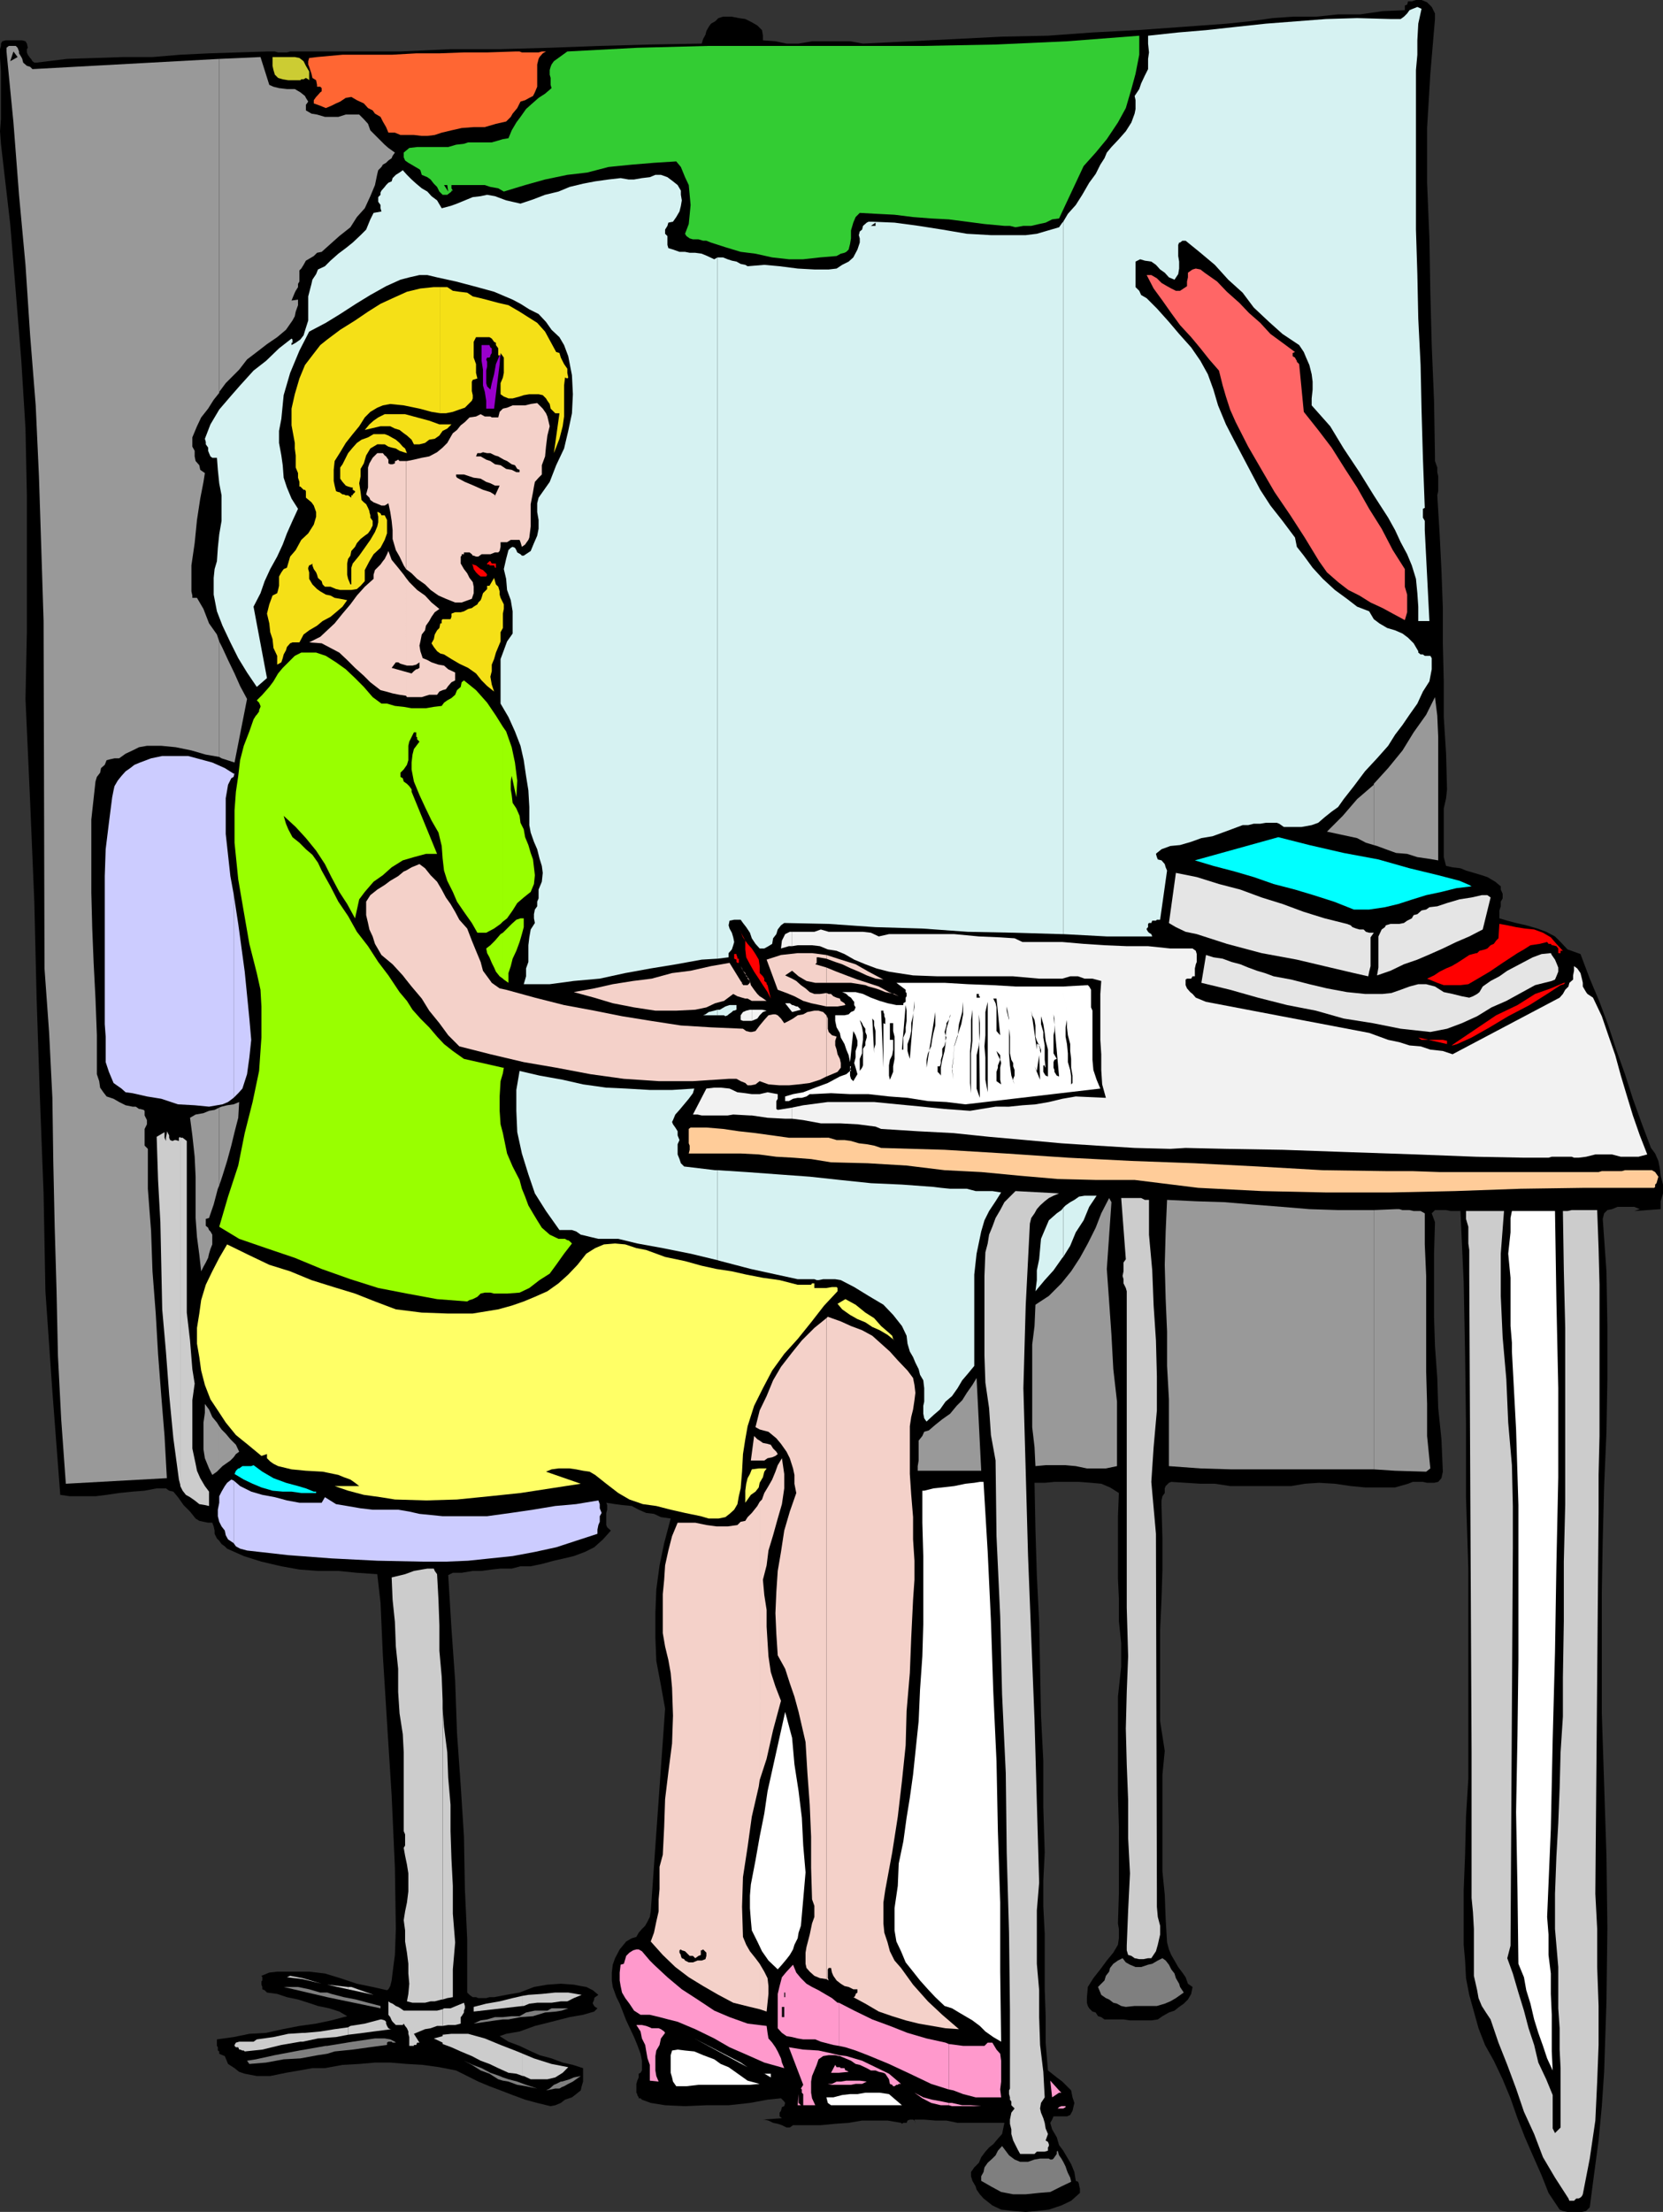 <svg xmlns="http://www.w3.org/2000/svg" width="358.801" height="476.902"><rect width="100%" height="100%" fill="#333333" stroke="none"/><path d="M309.602 98.402v1l.5 1.399v1l.199.898v3.203l-.2.899.5 8.199.399 7.902.3 8.2v7.597l.2 8.203v7.7l.5 7.898.203 7.7-.203 1.902-.5 2.199v10.5l.5 1.898 1.402.301 1.7.2 1.199.5 1.699.5 1.703.5 1.2.402 1.699 1 1.199 1v.699l.402.898v1l-.402.703v1l-.301.899V198l1.703.5 1.899.5 2.199.5 2.402.7 1.899.702 1.898 1 1.203 1.2 1.5 1.597 2.797 1 2 5.301 2.102 5 1.898 5.102 1.703 5.199 1.899 5.3 1.699 5.301 1.902 5.297 2 5.301.899 1.2.699 1.6.3 1.5.2 1.7.5 1.902v1.899l-.5 1.699v1.7l-5.7.402 1.2-.403-1.2-.5H349l-1.2.5-1 .203-.698.7-.301 1.199.8 11.3.2 11.801v11.5l-.2 11.297-.5 11.703-.3 11.5-.2 11.297v26.203l.5 15.297.5 15.403.2 15.597-.2 15.801-.5 15.2-.5 7.402-.699 7.398-1 7.5-.902 6.902-.797.797-.902.203h-3.098l-1-.203-.703-.297-2.398-3.601-1.5-3.801-1.899-4.3-1.703-3.9-1.598-4.1-1.5-4.298-1.699-4.101-1.902-4-1.899-3.399-1.402-3.601-1-3.602-1-3.597-.7-3.602-.198-3.8-.301-3.4v-11.8l.3-7.598.2-8.203.5-8.199v-45.3l-.5-15.4v-15.6l-.2-15.298-.3-15.402-.7-15.398H313l-1-.2h-2.398l-.7.7.7 1.898-.2 6.8v13.602l.2 6.297.5 6.903.199 6.5.699 6.699.3 7-.3 1.398-.7.801-.898.2h-1.5l-.902-.2h-2.2l-1 .402-2.8.797h-6.5l-3.098-.297-3.402-.5-3.398-.203-3.102.203-2.898.5h-13.2l-3.3-.5H259l-3.2-.203-3.097-.199-.5.2-.703.702-.2.5v1l-.5.7-.198.898v1.2l.199 7v6.702l-.2 6.5-.3 6.5v19.7l1 6.398-.5 5.102V403.5l.5 5 .199 5.3.3 5 .403 1.5.5 1.2.7 1.2.8 1.402.899 1.199.699 1 .5 1.398 1 .703-.301 1.5-.7 1.2-.898.898-1 .7-1 .8-1.199.402-1.402.797-1 .703-1.399.2h-4.601l-1.399-.2h-4.101l-.7-.5-.699-.203-.5-.797-.699-.203L235 433l-.297-.5-.203-.7v-1l.203-2.398 1.2-1.902 1.5-1.898 1.398-1.903 1.402-1.699 1-1.7.2-1.398v-2l-.2-1.203.2-6.398v-14.399l-.2-7v-21.101l.7-6.5v-5l-.5-4.801v-4.8l-.2-4.4v-13.398l.2-5-1.903-1.203-1.898-.797-2.2-.203-2.601-.199H227.5l-2.098.2h-2.199l.2 10.1.3 9.802.5 10.097.399 20.203.5 9.797v10.102l.3 9.601-.3 6v5.7l.3 5.8v12l.2 5.797v5.703l.5 6 .898.7 1 .8 1.203.899 1.899 1.898.3 1.5.399 1.203-.399 1.7-.5.898-.699.3h-2.902l-.301.7-.398.7.398 1.402 1 1.699.5 1.699.902 1.2 1 1.702.7 1.2.699 1.699.3 1.898.5.203.2.5v.2l.199.8v.899l-1.898 1.699-2.102 1-2.7.902-2.597.297-2.402.203-2.7-.203-2.601-.297-1.898-.902-1-.8-.899-.7-.8-.898-.7-1-.203-.7-.7-1.203-.3-1v-.898l.703-1 1-1 .5-1.2.899-1.199.8-.902.899-.7 1-1.198.902-1 .5-2.403h-10.101l-2.399-.5h-2.402l-2.399-.199h-2.101l.199.902-.2-.703-.3-.199h-.7l-.5.2-.198.5h-.7l-.3.202-.2-.203-2.902-.5H186l-2.898.5-2.899.203-3.101.297h-6l-.7.5h-.699l-1-.5-.902-.297-1-.203-1-.5-.899-.199h-.5l4.301-.3-.5-.4v-.8l.297-.398.203-.801.5-.2.2-.699-.2-.3-.703-.7-2.898.297-3.801.703-4.598.5h-4.8l-4.602.2-4.301-.2-3.098-.5-1.902-.703-.297-.297h-.402v-.203l-.301-.5v-.199l-.2-.3v-1.9l.2-.698.3-.7v-.8l.403-.2.297-.5v-2.101l-.297-1.5-.703-1.899-.7-1.703-1.698-3.597-1.399-3.602-.703-1.398-.797-2.2L132 427v-1.7l.203-1.698.5-1.403 1-1.898 1.399-1.7 1.199-.699 1-.3.5-.903.699-.797.703-.703.5-.898.5-1 .2-1.2 3.097-43.699-.898-5-1-5.3-.2-5V347.8l.2-5.102.699-5.199 1-4.8 1.402-5.298-2.101-.3-1.5-.7-1.7-.203-1.601-.699-1.5-.8-2.098-.2-1.5-.2-1.902-.3.199.5v1l-.2.7v2.6l.2.5.8.7-1.698 1.902-1.899 1.7-2 1-2.402.898-2.098.5-2.203.5-2.598.7-2.402.5h-2.2l-1.898.5H108l-1.898.202-2.2.297H102l-2.398.403h-1.899l-1 .5.7 11.5.8 11.3.399 11.297.8 11.301.7 11 .199 11.3.5 10.802v11.5l.5.5.699.5h.703l.5.199h1.7l.699-.2h1l2.601-.5 2.899-.5 3.101-1.199 2.899-.5L121 427.7l2.8.203 1.5.297 1.2.203 1.402.7 1.2 1-.7.5-.199.199v.3l-.3.7V432l.3.5.2.2.5.3-.7.7-2.402.702-2.899.5-3.902 1-3.598.899-3.3 1.199-2.899.5-1.402.5 1.902 1.2 2.399.902 2.101 1 2.2 1 2.597.699 2.402.898 2.2.5 2.199.703v2.899l-.301 1-.2.898-1 .801-.898.7-1.5.5-.902.702-1.2.5-1 .2-2.898-.7-2.601-.703-2.7-1-2.601-1-2.398-.898-2.399-1-2.402-1.2-2.399-1.199-3.601-.703-3.598-.5-3.402-.199-3.598-.3h-3.3l-3.403.3-3.598.2-3.8.702h-2.7l-2.8.5-2.899.5-3.402.7h-2.899l-2.601-.5-1.2-.403-1-.797-1.398-.902-.703-1.7-.5-.198-.7-.301v-.5l-.3-.2v-.699l-.2-.3v-1.403l3.602-.5 3.399-.699 3.601-.2 3.598-.8 3.602-.7 3.601-.5 3.297-.698 3.402-.903-1.699-1L71 433l-2.398-.5-2.102-.7-2.2-.698-2.398-.5-2.101-.7-2.2-.3-.5-.5-.5-.2v-.5l-.199-.5v-.703l.2-.199v-.7l-.2-.3 1.7-.7 1.699-.198h6.902l3.399.398 3.3 1L77 427.7l3.402.702 3.098.7.3-.2.403-.703L84.5 427l.203-1.7.5-3.8.2-5.598-.2-13.203-.703-15.597-1-15.801-.898-14.399-.5-11.3-.7-6.2-4.402-.3-4-.403h-4.398l-4-.297-3.899-.703-4.3-1-3.801-1.199L49 333.902l-.5-.5-.7-.5-.5-.703-.5-.5-.5-1V330l-.198-.898-.301-.801h-.899l-1-.2-.902-.199-.797-.5-1.203-1.5-1.398-1.402-1.2-1.7-1-1.198-.902-.2-.7-.5h-2l-2.597.5-2.601.2-2.899.3-2.703.399-2.398.3h-5.5l-2.102-.3L11.3 300l-1.5-21.598-.398-21.101-.8-20.899-.7-21.101-.5-20.899-.902-21.601-1-22.102.3-14.398v-29.5l-.3-14.399-.898-14.601-1.2-14.899-1.199-14.601L.5 33.6.203 31 0 28.3l.203-2.6V15.401L0 12.5v-1.898l.203-.7v-.5l.297-.5.703-.203h3.598l.699.203.3.5.2.899-.2.3v.7l.2.5.5.699.203.2.297.5.402.3h.5l6.5-.8 6.2-.2 6-.2h6.3l6-.5 6.2-.3 6.3-.2 6.2-.198H59.3l.7.198h1.902l.7-.2h23.8l10.801-.5h10.598l10.8-.3 10.801-.399 10.801-.3 11.2-.2.3-1 .5-.902.2-.8.5-.9.5-.698.898-.5.699-.7 1-.3h1.902l1.5.3 1.399.2 1.402.699 1.2.699 1 1 .199 1.2v1l2.699.202 2.402.5h2.598l2.902-.5h8.2l2.8.5 10.098-.5 10.101-.5 9.801-.5 9.899-.203L235.703 7l9.598-.5 9.8-.7 9.602-.698 4.797-.5 5.102-.7 4.3-.3h5l4.801-.5h4.797l4.8-.7 4.802-.203v-1l.5-.199.199-.7h.8l.899-.3h1.203l1.2.5 1 1 .699 1.402v1.2l-1 11.8-.7 11.7v11.8l.5 12 .2 11.5.3 11.5.5 12 .2 12"/><path fill="#d6f2f2" d="m154.8 271.7.7.202 6.5 1.7 5.5 1.199 4.602 1h3.601l.5.199h.399l1-.2h2.601l1.2.2 2.898 1.5 3.101 1.902 3.2 1.899 2.101 2.199 1.899 2.402 1 2.098.199 1.7.5 1.702.699 1.2.5 1.199.703 1.398.297 1.203.703 1.2.2 1.699v2.898l-.2.903v1.699l.2 1 .5.699 1.5-1.398 1.398-1.2L204 302.2l1.402-1.199 1.2-1.7 1-1.698 1.199-1.403 1.402-1.699v-19.7l.5-4.5 1-4.8.7-2.398 1-2L214.8 259l1.199-1.898-1.898-.301H210.5l-1.898-.5H205l-2-.2-1.598-.199-6.8-.5-6.7-.3-6.699-.7-6.5-.703-6.902-.5-6.801-.5-6.2-.398v19.398"/><path fill="#d6f2f2" d="M154.8 252.3h-.5l-6.698-.8-.7-.7-.3-.898-.399-1V246.7l.399-.898-.399-1v-.899l-.5-.8-.5-.7-.203-.5.203-.402.5-1.2.899-1 2-2.398.898-1.203.3-1-4.8.301h-4.797l-5.101-.3-4.301-.2-5-.7-4.399-1-5-.898-4.3-1-.7 4.098v4.5l.2 4.602 1 4.597 1.398 4.5 1.402 4.102 2.399 3.8 2.902 4.098h2.7l.898.301 1 .7.902.202 1.2.297 1.699.403h4.3l4.098 1 5.5 1 6 1.199 5.8 1.398v-19.398m0-33.4h1.403l.297.2.5-.2.203-.203.7-.5.3-.297h.2l.5-.203v-1h-1.5l-.903.301-1.2.7h-.5v1.202"/><path fill="#d6f2f2" d="m154.8 217.7-.698.202-1.2.297-.699.5-.5.203h3.098V217.7m-.001-11 2.403-.298v-.902l.7-.8.3-.9.2-.698-.2-1-.3-1-.5-.903-.2-.699.2-1 1-.2h1.398l.5.7.699.902.8 1.2.403 1.199.797 1.199.902 1h1l.899-.5.8-.5.2-1.2.699-.898.3-1 .7-.902.703-.5 9.598.2 10.101.702L199 200.2l9.8.703 10.102.2 10.098.3h.402V47.801l-.199.199-.703 1-2.398.7-2.399.702-2.402.297h-7.5l-5.2-.297-5.3-.902-5.098-.8L193 48l-4.797-.2h-.8L187 48l-.797.7-.203.8-.5.402-.2.797.2.703v.899l-.5 1.5-.898 1.699-1 .902-1.399.7-1.203.8-1.7.2h-3.097l-3.601-.2-3.899-.5-3.3-.3-3.602.3-.5-.3-1-.2-.899-.5-1-.203-.902-.297-1-.402h-1.2v151.2"/><path fill="#d6f2f2" d="m154.8 55.5-.698.402-1.5-.703-1.2-.5L150 54.5h-1.2l-1-.2h-1.198l-1.399-.5-1-.3-.203-.7v-1.898l-.5-.5V49.5l.5-.8.203-.7 1-.2.7-1 .699-1.198.3-1.2.2-1.203-.2-1.199v-.898l-.699-1.2-1-.8-1.203-.903-1.398-.5h-1.2l-1.199.5-1.703.203-1.7.297h-1.198l-1.7-.297-2.601.297-2.899.403-2.601.5-2.899.699-2.402 1-2.898.699L115 43l-2.7.902-3.097-.703-2.402-.898-1.7-.301-1.398.3-1.703.2-1.7.7-1.698.702-1.399.5-1.902.5-1-1.703-1.2-.898-.898-1L91 40.6l-1.2-1-1-.902-1-1-.898-1-.699.5-.8.5-.7.703-.203.7-.7.3-.5.5-.3.399-.7.8-.198.399v.5l-.5.5v1l.5.7v.702l.199.7-1.7.3-.699 1.399L79 49.5l-1.2 1.2-1.698 1.6-1.5 1.2L73 54.7l-1.7 1.5-1.198 1.202-1.5.7-.399 1-.8 1.199-.2.898-.703 2.703v5.2l-.7 2.199-.3 1-.7.898-1 .703-.898.5v-.5h.2V73.2l-.2-.199-2.699 2.102-2.8 2.699-2.7 2.101-2.902 3.2-2.098 2.398-2.402 2.8-1.899 3.2-1.199 3.102.2.699v.5l.5.699v.7l.199.5.3.702.399.297h1l.199 2.602.3 2.898.5 2.602v5.5l-.5 2.898-.3 2.903-.2 2.898-.5 1.7-.198 1.902v3.597l.699 3.602 1.199 3.1 1.703 3.598 1.7 3.402L53.3 145l2.101 3.102 2.2-1.903-2.899-15.398 1.5-2.899.899-2.601 1.199-2.602L59.8 120l1.2-2.598.902-2.402 1.2-2.7 1.199-2.6-1.399-2.2-1-2.398-.699-2.102-.203-2.7-.297-2.1-.5-2.7v-2.598l.5-2.601.5-5.102 1.399-4.797 2-4.8 2.101-4.102 3.598-1.898 3.101-1.903 3.399-2.199 3.101-1.898 3.399-1.903 3.101-1.398 1.899-.5 2.199-.5h1.703l2.098.5 4.101.898 3.801 1 4.399 1.203 4 1.7 1.699.898 1.902 1.2 2 1 1.598 1.702 1.199 1.7 1.703 1.597 1 1.703.899 2.399.8 4.101.2 4.098-.2 4.102-.8 3.8-.899 3.797-1.703 3.602-1.398 3.601-2.399 3.399-.3 1.199v1.902l.3 1.7V114l-.3 1.5-.7 1.602-.703 1.699-1.5 1h-.398l-.301-.301-.7-.398-.199-.5-.3-.5-.5-.2-.399.2-.5.5-.5 1.898-.5 2.2.5 2.1.2 2.4.8 2.202.399 2.399v4.8l-1.2 1.7-.699 1.898-.703 1.903v9.597l1.703 2.903 1.399 3.097 1.199 3.102.699 3.101.5 3.399.5 3.101.203 3.598v3.902l.297 1.598.703 2 .7 1.602.5 2 .5 1.597.199 1.5-.2 1.903-.699 1.699v1.898l-.3.703v1l-.5.7-.2 1V198l.2 1-.903 1.402-.297 1.7L114 203.8v3.601l-.5 1.399v1.699l-.5 1.7h5.602l5.199-.7 5.601-.5 5.5-1.2 5.5-1 5.5-.898 5.5-1 3.399-.203V55.5M229.402 271l1.5-2.398 1.2-2.903 1.699-2.597 1.199-2.903 1.602-2.398H234l-1.2.199-1 .7-.898.5-1 .702-.5.5V271"/><path fill="#d6f2f2" d="m229.402 260.402-.402.5-1 .7-1.7 1.5-.898 2.097-.8 1.903-.399 4.398-.5 2.402V276l-.3 2.402 2-2.402 1.898-2.098 1.902-2.703.2-.199v-10.598m-.001-59 9.399.5h9.8l-.199-.5-.5-.3-.199-.2-.3-.5v-.203l.3-.297v-.703l.2-.199h.5l.199-.5h.8l.2-.2h.699l1.5-10.6-.301-.7-.2-.7-.698-.8-.801-.2-.2-.5-.199-.698.2-.2 1-.8 1.898-.7 2.102-.203L257 181.5l2.203-.8 2.399-.4 2.199-.8 1.902-.7 2.399-.898h1.199l1.199-.3h1.402l1.2-.2h2.398l.5.2 1 .699h3.8l2.2-.399 1.402-.5 1.399-1.203 1.5-1.199 1.402-1 1.2-1.7 2.199-2.8 2.398-3.2 2.602-2.8 2.398-2.7 1.5-2.398 1.602-2.101 1.5-2.2 1.699-2.402 1.199-2.597 1.402-2.2.5-2.601v-2.399l-.3-.5h-1.2l-.402-.3h-.5l-.5-.403v-.297l-1-1.703-1.2-1.199-1.198-.898-1.602-.7-1.7-.5-1.698-1-1.2-.902-1-1.7-2.601-1-2.2-1.698-2.601-1.903-2.598-2.398-2.199-2.399-1.902-2.601-1.5-1.899-.399-2-2.699-3.601-2.601-3.301-2.2-3.398L270 102l-1.898-3.598-1.899-3.601L264.5 91.5l-1.7-4.098-1-3.402-1.198-3.3L259 77.8l-2-2.898L254.402 72l-2.199-2.598-2.601-2.902-2.2-2.2-1.199-.698-.402-.903-.801-.797v-5.5l1-.5 1 .297 1.402.203 1 .7.899 1 1 .699.902 1 1.2.5.8-1.2.2-1.199v-1.5l-.2-1.203v-2.398l.2-.5h.199l.5-.399h.699L259 54.5l3.102 2.602L265 60.3l3.102 2.8 2.398 3.2 3.3 3.101L276.704 72l3.598 2.402 1 1.5.5 1.2.699 1.597.5 2 .203 1.602V84L283 85.902v1.5l4 4.5 2.902 4.797 3.399 5.102 3.101 5 3.098 4.8 1.5 2.7 1.203 2.601 1.399 2.598 1 2.402.898 2.899.3 3.101.2 2.899v3.101h2.402l-1-19.601v-2l-.402-.7V109.7l.402-.199L307 98.7l-.297-10.4-.203-9.6-.5-10-.2-9.598-.3-9.602V15.102l.3-3.301V8.699l.2-3.597.703-3.2-.902-.402-1 .402-.7.297-.5.703-.699.7-.699.5H300l-7.2-.2-6.698.2-13 1-6.5.699-6.399.699-6 .5-6.5.7v1.702l.2 1.899-.2 1.398v2.203L247 16.301 246.203 18l-.402 1.2-1 1.5.199.902V23.5l-.2 1-.698 1.902-1.2 1.899-1.5 1.699-1.601 1.7-1 1.202-.5 1.2-.899 1.398-1 2L235 39.402 233.5 42l-1.398 2.2-1.7 1.902-1 1.699v153.601"/><path fill="#3c3" d="m233.8 35.8-5.3 11.302-1.5.199-1.398.699-1.399.3-1.703.4h-1.7l-1.698.3-1.2-.3h-1.199l-4.3-.4-3.801-.5-3.899-.5-3.8-.198L197 46.8l-4-.5-3.898-.2-3.602-.199-.898.899-.5 1.199-.5 1.7v1.702l-.2 1.2-.3 1.199-.5.5-.399.199-.8.2-.903.5-3.598.3-3.601.402h-3.098l-3.601-.402-3.602-.8-3.2-.4-3.3-1-3.098-1-1-.398h-.699l-1-.3H149.5l-.7-.2-.698-.5-.301-.5.8-2.101.2-2 .199-2.102-.2-2.199-.198-2.098-.801-1.703-.899-2.199-1-1.2-4.8.302-4.801.398-5 .5-4.598 1.2-4.3.5-4.801 1-4.301 1.202-4.598 1.399-1.203-.7-1.7-.3-1.198-.399h-7.2v.7l.301.5h-.3v.199l-.903.7h-1l-.7-.7-.5-1-.698-.698-.7-.903-.699-.5L91 37.7l-.297-1-.203-.199-1.2-.7-.5-.3-.698-.398-.7-.5-.3-.7v-1l1.199-1L90 31.7h6.703l1.7-.5 1.699-.199.898-.3h5.102l1.398-.4 1-.3 1.203-.2.7-1.698 1-1.7.898-1.203 1.199-1.7 1-.898 1.703-1.5 1.399-.903L119 19l-.2-.7v-1.5l-.198-.698v-1l.199-.7.199-.5.5-.703 2.902-2.097L137.5 10.3l15.402-.399h46.301l15.598-.3 15.402-.7L245.801 7.7v4.102l-.801 4.1-.898 3.297-1.2 4.102-1.699 3.101L238.801 30l-2.399 2.902-2.601 2.899"/><path fill="#999" d="m239.8 259.2-.5 7.202-.5 7.2.5 7 .5 7.199.403 7.398.797 7v13.903l-2.398.5H234.5l-2.398-.5-2.2-.2h-4.3l-2.2.2-.199-4.102-.5-4.3v-17.798l.5-4 .2-4.601 2.898-1.899L229 276.7l2.102-2.597L233 271.2l1.703-3.097 1.7-3.403 1.199-3.097 1.699-3.301.5.898M198 317.102v-1l.203-1.2v-4.3l.797-1 .402-.903 1-.297 1.399-1.203 1.5-1.199 1.699-1.2 1.402-1.698 1.2-1.2 1-1.601 1.199-1.7.902-1.5 1 20H198M47.3 316.8l.7-.698.703-.5 1-.7.7-.703.5-.699.699-.5-.7-1.5-1.199-1.2-1-1.198-.902-.903-.5-.699v9.3m-.001-9.3-.5-.8-1-1.2-.698-1.598-.899-1.203v1.903l-.3 2.097v5.801l.3 1.902.899 2.2L45.8 318l1-.7.5-.5v-9.3m0-51.898.7-2.102 1-3.2.902-3.3.7-2.898.8-3.102.2-3.398-1.2.5L49 238.3l-1.2.3-.5.2v16.8"/><path fill="#999" d="m47.3 238.8-1 .5-1.198.2-1.2.5-1.699.3L41 241l.5 3.8.5 4.602.203 4.297v8.903l.297 4.097.5 3.801.402 3.602.5-1 .5-.903.5-1 .2-.898.3-1 .399-1v-2.102l-.399-.699-.3-.3-.2-.5-.5-.4v-1.5l.7-.198 1-2.903.898-3.398.3-.7v-16.8m0-75.601.5.3 2.802.902L53.3 150.7l-1.5-2.797-1.2-2.703-1.398-2.898L48 139.699l-.7-1.398v24.898"/><path fill="#999" d="m47.3 138.3-.5-1.5-1.698-2.398-1.2-3.101-1.402-2.399h-1v-.5l-.2-.902v-5.598l.7-4.8.5-5 .703-4.602.7-3.598.3-1.902-1-.7-.203-1-.797-.898-.203-1V97.2l-.5-.898v-2l1-2.399.902-1.902 1.5-1.898 1.2-1.903 1.199-1.5v-72L7 14.902l-.5-.5-.7-.203L5 13.5l-.2-.8-.198-.4-.5-.8v-.398L3.8 10.3l-.399-.399h-1.5l-.5.399v.8l1.5 15.301L4.102 42 5.5 57.102l1 15.199 1.203 15.101.7 15.297.5 15.403.5 15.8.199 74.899 1 13.898.699 14 .199 13.903.3 13.898.403 13.902.297 13.899.703 13.699 1 13.902L36 318.7l-.5-9.097-.7-8.602-.698-9.098-.5-8.703-.7-9.097-.3-8.602-.7-9.2v-8.6l-.699-.7v-3.598l.5-1v-.902l-.5-1v-1l-.203-.2-.797-.198H30l-.7-.5h-.698l-1.5-.301-1.399-.7-1.203-.699-1.5-.5-.7-.902-.698-1-.2-1.398-.5-1.5V223.2l-.3-7.898-.399-7.7-.3-7.402-.2-7.699v-15.8l.899-8.2.3-1 .7-.898.199-1 .8-.7.399-1 .8-.203.903-.199h1l1.399-1 1.5-.7 1.398-.698 1.703-.301h3.098l3.101.3 3.399.7 3.101.898 2.899.5v-24.898"/><path fill="#999" d="M47.3 84.7v-.2l1.403-1.898 1.7-1.7 1.199-1.203L53.3 77.5l2.101-1.598 2.2-1.703 2.199-1.5 1.902-1.597 1.399-2 .5-.903.199-1 .5-1.398v-1.2l-1.399.2.2-.5.5-1.2.199-.402.5-.797V61.2l.3-.5v-2.398l.399-.399.5-.8.5-.903 1.203-.699.5-.3.7-.7 1-.2 1.898-1.698 1.902-1.7 2.4-1.903L77 46.8l1.703-1.898 1.2-2.601 1-2.399.5-2.402.199-.8.699-.7.3-.5.7-.398.5-.5.699-.5.203-.5.5-.7-1.402-1L83 31.2l-3.098-3.097-.5-1.403-.902-1-1-1h-2.898L73 25.2h-2.898l-1.7-.5-1.199-.199L66 23.8v-1.198l.5-.7-.5-.8-.2-.403-1-.797-1.198-.703h-1.7L60.203 19 59 18.7l-.898-.4-1.899-6-8.902.4v72m249.101 232.1 4.598.302 6.703.199.899-.7-.7-7V302.7l-.199-7v-20.597l-.3-6.801v-6.7l-.903-.5H305l-.898-.199h-1.5l-.7-.203h-.699l-4.8.203v55.899"/><path fill="#999" d="M296.402 260.902h-7.699l-6.203-.203-6-.5-6.297-.5-6-.5L258 259l-6.2-.3-.3 6.8-.2 7.2.2 7.402.3 7v7.398l.403 7.2v14.402l6.797.5 6.703.199h30.7v-55.899m-.001-78.702.7.202 1.898.7 2.203.8 2.399.2 2.199.699 2.101.3 2.399.399v-26.598l-.2-4.601-.5-4-1.898 3.8-2.703 3.801-2.398 3.899-3.102 3.8-3.098 3.399v13.2"/><path fill="#999" d="M296.402 169v.2l-3.601 3.1-3.098 3.602-3.402 3.399 6.5 1.398 1.902 1 1.7.5V169"/><path fill="#f63" d="m112.3 21.902-.698 1.399-1 1.199-.399.7-1 1-2.203.5-2.398.702h-2.399l-2.601.2-2.2.5-2.101.5-1.5.5-1.598.199H91l-1.7-.2h-2.898l-1.199-.5h-1.402l-.5-1.199-.7-1.203-.5-1-1.199-.699-.5-.7-1-.5-.902-1-1.5-.698-1.2-.7-1.198.2-1.2.8-.902.399-1 .5-1.2.5-1.198-.5-1.399-.5v-.7l.5-.699.2-.203.699-.797.3-.203V19l-.3-.3h-.7v-.4l-.199-1-.8-.5-.2-.898-.5-1.5-.203-.5V13.2l.203-.699 1.7-.2 5.5-.5H84.5l5.3-.3h5l5.302-.2h5l6-.198h1l.5.199h3.601l.7-.2h.898l-.7.399-.699.8-.199.4-.3 1.202V18.7l-.5 1.203-.403.797-.797.403-.902.5-1 .3"/><path d="m2.203 13.2.7-2.098L3.8 12.3zm0 0"/><path fill="#cc3" d="m66.703 17.3-.203-.198-.5-.301-.5.3H65l-.2.2h-2.597L61 17.1l-1-.3-.7-.7-.3-1-.2-.902V12.3h4.802l1 .199.898.7.5 1 .703 1.202V17.3"/><path d="m96.703 41.3-.902-1.398h.699zm91.199 7.4 1-.7v.7zm0 0"/><path fill="#f66" d="m259.902 58.8 2.7 1.9 2.101 2.202 2.7 2.399L269.5 67.5l2.402 2.102 2.2 2.398 2.601 1.902 2.7 2-.5.2v.699l.5.3.199.399.199.3v.2l.5.5 1 10.3 3.101 3.9 2.899 3.8 2.902 4.602 2.598 4 2.601 4.597 2.7 4.301 2.398 4.602 2.602 4.097v3.801l.5 1.7v3.8l-.5 1.7-2.602-1.4-2.2-1.198-2.597-1.2-2.402-1.5-2.399-1.203-2.199-1.699-2.402-2.098-1.7-2.402-3.101-5.098-3.098-4.8-3.402-5-2.797-4.801-2.902-5L266.6 91l-1.199-2.7-.902-2.8-.7-2.398-.8-3.2-2.098-2.402L259 75.102l-2-2.403-2.398-2.597-1.899-2.602-1.902-2.7-1.899-2.6-1.5-2.9h1l1.2.7 1 1 1.199.7.902.5 1 .5h.899l1.5-1v-1l.199-.9v-1l.699-.5.3-.198.7-.2 1 .2.902.699"/><path fill="#90c" d="m104.902 77.5.2.5v1l-.2.902v2.7l.2.699.699.699.3-1.398.5-1.903L107 78.5l.8-1.898.2-1.7V74.2v1.403l-.2 2.898-1.198 9.602h-1.7v-1.7l-.3-1.902-.399-1.398V79.7l-.3-1.898v-3.399h1.699l.199.5.3.2v1l-.3.5v.199l-.2.3h-.5l-.199.399"/><path fill="#f4d1c9" d="m87.602 211.2 1.199 1.5L91 215.3l1.602 2.602 2.199 2.7 1.902 2.597 2.399 2.403 6.699 1.699L113 229l7 1.2 7.402 1.402 7.2 1 7.5.5h7.398l7.703-.5h1.7l.898.5 1 .398.5.5H162l1-.2.902-.698v-12L163 222.3l-.797.199h-.402l-.801-.2-.7-.5-6.898-.3-6.5-.398-6.5-1-6.199-1-6-1.2-6.5-1.203-6.3-1.597-6.2-1.7-1.402-.3-1-.7-.7-.5-.5-.703-1.398-1.898-.5-1.899-1-2.402-.902-2.2-1-2.6-1.7-1.9-.898-1.698-1-1.7-1-1.402-.902-1.7-1-1.698-1.399-1.403-1.199-1.5-1.203-.898-1.7.699-1.198.7v23.5m0-23.499-.5.202-1.2 1-1.699 1-1.203.899-1.598 1-1.5 1.199-.902 1.402v2.899l.402 1.699.301 1.402.7 1.5.5 1.598.699 1.2.699 1.202 2.402 2 2.2 2.399.699.898v-23.5m0-37.699.199.3H91l1.602-.5H94.3l.5-.698.699-.301.703-.2.5-.699.7-.8.8-.403V145l-1.5-.7-.902-.8-1.2-.2-1.5-.5-.898-.5-1-.398-.5-1.5-.203-1.203.203-.898.297-1.5.703-.899.2-1 .699-1 .5-.902.699-1 1-.7-1.7-1.398-1.398-1.5L90 127.2l-1.7-1.699-.698-.898V150m0-25.398-.5-.7-1.2-1.5L84.5 120.7l-.7-1.898-.3.699-.5 1-.398.5-.5.7-.7.702-.5.5-.3 1v.899l-1.899 1.699L77 128.402l-1.398 1.899-1.7 2-1.699 2.101-1.601 1.5-1.5 1.399-2.399 1.199 2.7.2 1.898 1 1.902 1 1.7 1.6 1.699 1.7 1.898 1.7 1.402 1.402 2.2 1.699 1.199.3 1.402.399 1.5.3 1.399.2v-25.398m0-1.902 1.199.902L90 124.8l1.703 1.2 1.2 1.2 1.699 1.202 1.601.7 2 .8h1.399l2.199-.8.402-1.2V126.5l-.203-1-.7-.898-.5-1-.698-.903-.7-1.199V120l.2-.2v-.3h.5v-.398h1.199l.5.398.199.3h.203l.5.2h.5l.7-.5h1.898l1-.398h.699l.3-.301.2-.899v-1h1.402l.801-.5h1.899l.199.5.3 1 .7-.5.199-.3.5-.7.203-.5.297-2.402v-4.8l.5-2.598.203-1.2.2-1 .8-.902.7-.7v-2l.699-1.898.199-2.101.3-2.399.5-2-.5-2.101-.3-.7-.7-1-1.199-1.199-1.402.2-1.2.3h-2.698l-1.2.5-.902.2-.7.699-.3 1.199h-1.398l-.301-.2h-1.2l-.898-.5-1 .5-1.402.2-1 1-.899.7-.8 1-.899.702-.3.5L96.5 95.5l-1 1-1.2 1-1.698.902L91 98.7l-1.7.403-1.5.3h-.198V122.7"/><path fill="#f4d1c9" d="M87.602 99.402h-1.399l-.3-.3-.5.3h-.2v.5l-.5.2h-.5l-.402-.2v-.8l-.301-.403-.2-.297-.3-.203-.398-.5h-1.2l-1 1-.699 1.203-.3.899v4.3l-.403 1.5.703.7.2.5.699.5 1 .398.699.301H83l.5-.3.3-.2.403 1.902.297 1.899.203 2v1.898l.7 2.403.8 1.398.899 1.902.5.797V99.402m76.3 333.798 1.5.5.399-3.798V428.2l-.2-1.699-.699-1.398-1-1.7v9.797"/><path fill="#f4d1c9" d="M163.902 423.402 163 422.2l-1.2-1.5-.8-1.398-.7-1.7-.198-6.5.199-6.402 1-6.5.902-6.5 1.5-6.5.2-1.398v-60l-.5.898-1.2 1.5-.902.903-.5.8-1 .2-.7.699-2.101.3h-2.398l-2.2-.3-2.402-.5h-3.797L145 331.199l-.797 3.102-.703 3.199-.2 3.102-.3 3.097v8.403l.5 2.898.703 2.902.5 2.797.297 3.203.203 6-.203 6-.797 6.2-.703 5.8-.2 6-.3 6-.7 2.598v4.8l-.198 2.2v2.602l-.5 2.199-.5 2.398-.7 1.903L143 421.5l2.703 2.602 2.899 2.199 3.101 1.898 3.297 1.903 3.203 1.699 3.598.898 2.101.5v-9.797"/><path fill="#f4d1c9" d="m163.902 383.8 1.5-4.6 1.399-6.2 1.699-6.3-1.2-3.098-1-3.102-.5-3.398-.198-3.102-.2-3.3v-3.598l-.5-3.2-.3-3.3.8-3.102.399-3.2 1-3.3 1-3.598.902-3.101.5-3.399v-3.101l-.5-3.399-.902 1.5-.5 1.399-.7 1.699-.8 1.402-.899 1.5-.5 1.399-.5.5v60m0-68.899h1l.7-.5 1-.203.699-.297.5-.402-.301-.5-.7-.7-.5-.8-.698-.2-1-.198-.7-.5v4.3m0-4.3-.5-.301-.699-.7-.703 5.301h1.902v-4.3"/><path fill="#f4d1c9" d="m163.902 308.2 1.899.5 1.699 1.402 1 1.199 1.203 1.699.7 1.402.699 2.2.3 1.398v1.902l.399 2-1.399 4-1.199 4.098-.703 4.602-.7 4.097-.3 4.5-.2 4.602.2 4.5.3 4.601 1.602 2.899 1 3.101 1 2.899.899 3.3 1.5 6.5.402 6.7.5 6.8L175 396v6.7l.203 6.8.5 1.402v2.399l-.5 1.398-.5 2.403L174 419.8l-.2 1.199v2.402l.2.899.703.8 1 .899 1.2.5 1.398.2V284.2l-2.598 2.1L173 289l-2.098 2.602-2.402 3.097-1.7 2.903-1.398 3.398-1.5 3.102v4.097m0-4.097-.902 3.597.902.5v-4.097m0-71 1.899.699 2.402.199h2l2.098-.2 2.402-.3 2.2-.7 1.398-.698v-13.2l-.7-.703-1-.297h-.898l-1.5.297-.902.5-1.2.203-1 .7-.898.5-1 .5-.703-1-.7-.7-.5-.203h-.5l-1 .203-.898 1-1 1.2v12m0-17.302h1.5l-1-.698-.5-.301v1"/><path fill="#f4d1c9" d="m163.902 214.8-.5-.5-.699-.898-.703-1-.2-.902v.402l-.5.5h-1v-.203h-.198v-.297l-.301-.402-2.399-3.898-4 .699-4.402 1-4 .5-4.398 1.199-4 .5-4.399.7-4 .902-4.402.8 4.402 1.2 4 1.199 4.598.898 4.601.703h4.5L150 217.7l2.402-.5 1.899-.898 1.902-.5 2-1.5.899.5 1 .3.699.2h.5l.902.5h1.7v-1M178.3 426.7l.5.3-.198-.5v-1.898l.199-.301h.5l.199 1 .3.699.7 1 .902.7.801.5.899.202 1 .5H185v.7l-.398.3v.2l-.301.5h-.2l2.602 1.398 2.899 1.7 2.898 1 2.902.902 2.801.699 5.797 1 2.902.199-3.601-3.098-3.098-2.902-3.203-3.598-2.598-3.601-1.402-1.602-1-2-.5-1.898-.7-2.102-.198-2v-4.5L191 407.5l1.5-8.098 1.203-7.703.899-7.699.8-7.7.2-7.398.699-8.203.3-7.597.399-8.2.3-4.3V336.5l-.3-4.598v-4.8l-.398-4.801-.301-4.5V307.5l.3-2 .399-1.598.3-2 .2-1.601-.2-1.7-.3-1.5-1.2-1.601-2.097-2.2-1.703-1.898-1.898-1.703-1.899-1.699-2.203-1.2-2.398-.898-2.2-1-2.8-1-.301.297v142.5m-.001-194.597.5-.2 1.903-.8.7-.903v-1l-.2-.898-.5-1-.203-1-.297-.899v-1l.297-.902-1-.3-.7-.7-.198-.7v-2.198l-.301-.7v13.2M178.3 217h2.403l1.7-.3-.2-.4-.8-.5-.2-.5-.703-.198-.7-.301-.5-.5h-.5l-.5-.2V217"/><path fill="#f4d1c9" d="m178.3 214.102-1.398.199h-1.199l-1-.399-.902-.8-1-.7-1-.902-.899-.5-1.5-.7 1.5-1 1.399 1.2 1.699 1 1.902.402h2.399v-3.3l-2.399-.7.301-.3v-1.2h.399l1.699.297v-.797l-3.098-.402h-3.101l-3.602.402-3.098 1 2.399 6.5 1.902.7 1.7.699 1.898 1 1.699.5 1.902.398 1.399.301v-2.898"/><path fill="#f4d1c9" d="M178.3 211.902h5.302l1.898.297 1.203.203.7.297 1.5.403.898.3 1.199.5 2 .399.902.5-2.101-.899-2.2-1.203-2.398-.797L185 211.2l-2.398-.898-2.102-.801-2.2-.898v3.3m0-5.203 1.903.702 1.5.5 1.899.899 1.699.699 1.699.8 1.902.7 1.7.2-3.2-1.7-2.8-1.598-3.2-1-3.101-1v.797M161.8 211.5l-.5-.5v-.3zm-.5-.8-.3-.4-.7-1 .5.5.2.7.3.2m-1-1.4-.5-1 .302.5zm0 0"/><path d="M102.703 98.402 103 97.7h.703l.5-.199.899.2h.699l1 .5.699.202.5.297.703.403.7.3 1 .7.699.199.5.8.5.2v.5h-.7l-1-.5-1.199-.2-1.203-.8-1.2-.2-1-.699-.898-.3-1.199-.7h-1m3.899 8.897.199-.5-.2-.198-.8-.5-1.598-.5-2-.903-1.902-.797-1.7-.902-.199-.3v-.4h1.7l1.199.4.902.3 1.5.2 1.2.702.898.297 1 .5h1l-1.2 2.602"/><path fill="red" d="m101.3 121 .7.7.703.202 1 .797.5.203.7.7.199.3-.2.399h-1.199l-.5-.399-.5-.5-.5-.703-.203-.797-.2-.402-.5-.5m5.7 1.402h-.2l-.198-.5h-1v-.203h-.5v-.199l.5-.5h.199l.3.5H107v.902"/><path fill="#f5e017" d="m95 140.902.8.2 1.602 1 1.7 1L101 144l1.703 1.2 1.2 1.5 1.199 1.202 1.5 1.2-.5-1.5-.301-1.7.3-1.203v-1.398l.5-1.2.399-1.402 1-2.398v-2l.5-.899v-3.101l.203-1v-1l-.203-.399-.5-1-.2-.703v-.699l-.3-1-.5-.5-.398-1.398-1 1.699h-.5V127l-.2.2-.699.702-.3 1-.2.5-.5.5-.203.399-.797.5-.402.3-.801.2-.898.5-.7.199h-1.199l-.8.3v.7l-.2.5H95.5l-.2.2v.702H95v6.5m0-6.5-.2 1-.5.5-.5.899-.198 1-.5.898.5.801.699.902.699.5v-6.5m0-40.8.5-.7 1-.5.902-.902H95v2.102m0-2.102h-.2l-2.198-.8L90 90l-2.598-.7H83l-1.398.7-1 .7-.899.8-1 1.2 3.399-.798h2.101l1 .5 1 .297.899.703.699.5 1 .899.5 1H90.5l1.203-.301.899-.7 1.199-.198 1-.7.199-.3V91.5m0-2.398h1.203l1.5-.301 1.399-.5 1.199-.399 1.5-1.5.199-.5V85.2l-.2-.898v-2l.2-.399 1-.3-.297-1.2V78.5l-.5-1.398v-3.403l.5-1h2.899l.5.301.5.7.398.202v.5l.5.7v1.5h.5v-.5l.703 1v3.3l-.203 1-.5 1.2V85l.703.5 1 .402h.899l1.5-.402.898-.3 1.203-.2h2l.899.2.699.702.3.5.5.7.2 1 1 1h.902l-1.203 8.597 1.203-3.097.7-2.7.3-2.101v-6.7l.2-1.699.5.2.199-.2-.2-1V79.5l-.699-1-.703-1.398-.297-1-.703-.2-1.2-2.203-1.198-2.199-1.7-1.898-1.902-1.2-1.898-1.203-2.399-1.398-2.203-.5-2.598-.7-1.199-.3-1.703-.399-1.2-.8-1.698-.2-1.399-.203-1.203-.797H95v27.2"/><path fill="#f5e017" d="M95 61.902h-1.398l-2.899.297-2.902.703-3.098 1.399-2.601 1.199-2.7 1.7-2.8 1.902-3.2 2-2.8 2.097-1.5 1.203-1.7 2.2-1.601 2.097-1.2 2.903-1 3.398-.699 3.102v3.597l.7 3.801v1.2l.199 1.5v2.6l.5 1.2v1l.3.902v1h.2l.699.7h.3l.2.3v1.399l1.203 1 .5.699.5 1.402v1l-.5 1.7L66.5 115l-1.5 1.402-1.2 2.2L62.603 120l-.7 2.402-.699.297-.5.703-.5.899v2l-.203.898-.2.703-1 .5-.698 1.899-.5 2 .5 2.101.199 1.899.5 1.5.199 1.898.8 1.703v1.899l.903-.5.297-.899.203-.8.5-.903.2-.699.699-.8.5-.2h1.5l.898-1.7 1.203-.898 1.7-1 1.199-1L71.3 133l1.199-1 1.402-1.2 1-1.398-1.5-.3-1.199-.2-.902-.5-1-.203-1.2-.699-.699-.5-1-1-.699-1.2v-1.398l-.203-.703v-.297l.203-.5.5-.203.2-.199v.402l.3.797.5.703.2.5.199.7.8.699.2.699.5.5H71.3l1.199.5.902.2H75.8l1.2-.2.8-.7.903-1v-2.398l1-1.902.899-1.5 1.5-1.398.898-1.7.5-1.402v-2.898l-.5-1h-.7l-.198-.403-.5-.297h-.2l.2 1v1.2l-.2.898-.5 1.2-1 1.702-1.199 1.7L77.5 119.8l-1.398 1.699-.301.902V126h-.2l-.5-1.2-.199-.898V121.5l.2-1 .5-.7.199-1 .8-.898.399-.8.8-.903.903-.699.7-.5.5-.7.5-1v-1l-.5-.698v-.5l-.2-.7v-.203l-.3-.699-.403-.8-.5-.4-.5-.5-.2-1.698-.3-1.903.3-1.5v-1.597l.7-1.2.5-1.703.902-1.5 1.5-.898H83l.8.5.7.199.902.2.801.5.899.3.699.2-.399-1-.5-.4-.699-.8-.8-.7-.903-.5-.7-.398-.8-.3h-2.398l-1.2.699-1.402.5-1 .699-.898 1-1 1.2-.5 1-.7 1.402-.5.699v2.398l.5.703.7.797.5.203.699.2h.3v.5l.5.3v.2l-.5.5v.199h-.3v.5l-.7-.5h-.5l-.398-.2h-.3l-.7-.5H73l-.5-.199-.297-1.203-.203-1v-2.398l.203-1.899 1.2-1.902 1.199-2 1.5-1.898 1.398-1.7L78.703 90l1.2-1.2 1.5-.898 1.199-.5 1.601-.3 2.899.3 3.398.7 2.602.699 1.898.3V61.903"/><path fill="#9f0" d="M108.5 278.902h.902l2.7-.203 2.101-1 2.2-1.699 2.199-1.398 1.398-1.903 1.703-2.398 1.7-2.2-.5-.5-.301-.199h-.2l-.5-.3H120.5l-1.898-.903-1.7-1.5-1-1.597-.902-1.5-1-1.7-.7-1.902-.698-1.7-.5-1.898-1.5-2.902-1.2-2.8-.699-3.4-.203-1v34.602m0-34.602-.5-1.898-.2-2.902v-3.098l.2-3.3.5-1.7V230.2l-8.398-1.898-2.399-1.7-1.902-1.5-1.5-1.601-1.7-2-1.898-1.898L89 217.699l-1.2-1.898-1.597-1.899-2.402-3.601-2.2-2.899L79.403 204 77 200.902l-1.898-3.402L73 194.402l-1.7-3.3-1.898-3.403-.8-1.699-1.2-1.7L66 183.103l-1.398-1.403-1.5-1.199-.899-1.7-.5-1.198-.5-1.7 2.598 2.399L66 180.699l2.203 2.703 1.899 2.899 1.398 2.8 1.703 3.2 1.7 2.601L76.601 198l.898-4.098 1.203-1.601 1.899-2.2 2-1.402L84.5 187l2.402-1.5 2.399-.7 2.601-.698h2.399l-5.5-13.403v-.5l-.5-.699-.5-.5-.7-.5-.199-.7-.5-.3v-.898l.7-.7.699-1 .3-1v-3.101l.2-.899 1-2h.5v1H90v.5l.5.5-1.2 1.598-.3 1.2-.2 1.702v1.5l.5 2.598 1.2 2.902L91.703 174l1.399 2.902 1.5 2.598.699 2.902.199 2.7.3 2.597.7 2.203 1.203 2.399.899 2.101 1.5 2.2L101.8 199l1.199 2.102h1.902l1.7-.903 1.398-1 .5-.5v-42l-1.5-2.398-1.898-2.801-2.399-2.7-2.601-2.1-.5.402-.2 1-.8.699-.399 1-.8.699-.903.5-.7.5-.5.7-1.698.202-1.7.297H88.8l-1.7-.297-1.898-.203-1.703-.5h-1.2l-1.898-1.398-1.902-2.2-1.898-1.902-2-1.898-2.102-1.5-2.2-1.399-.898-.3-1.199-.403H65l-1.398.703-1.399 1.399L61 144l-1 1.2-1 1.702-.898 1.2-1.5 1.699-1.2 1.199.5.5.301.7v.202l-.3.7v.3l-.5.7-.2.199-.5.8-.902 2.598-1.2 3.102-.8 3.101-.399 3.399-.5 3.398-.3 4v7l.8 7.903 1.2 7L53.8 203.5l1.601 6.3.801 3.602.2 3.598v6.7l-.5 7.202-1.403 6.7-1.7 6.699-1.398 7L49.203 258l-1.902 6.5 4.3 2.602 5.801 2 6.2 2.097 5.8 2.403 6.2 2.199 6 1.898 6.199 1.203 6.5 1.2 6.5.5.5-.301.699-.2 1-.5.703-.699.899-.203h1.199l.8.203h1.899v-34.601m0-12.899.203-1.203h-.203Zm0-20.402.203.2 1 .702v-2.101l.5-1.5.399-1.602.8-1.699.7-1.898.5-1.7.398-1.5V198h-.7l-.898.3-1 .9-1.199 1.202-.703.7V211"/><path fill="#9f0" d="m108.5 201.102-.5.3-1.2 1.399-1 1-.898.699.2 1 .5.902.5 1.2.5 1 .398.898.8 1 .7.5v-9.898m0-2.402.902-.7 1.2-1.7 1-1.6 1.398-1.2 1.5-1.2.703-1.698.2-1.903-.2-1.699-.203-1.7-.5-1.398-.5-1.703-.7-1.699-.3-1.7-.7-1.398-.198-1.5-.7-1.601-.8-1.2-.2-1.699-.199-1.203V168.5l.2-1.2 1 4.602.199-3.601-.5-3.899-.7-3.3-1.199-3.403-.703-1v42"/><path d="M90.5 142.8v1.2l-.5.3h-.2l-.5.4-.5.5-4.3-1.2.902-1.2h.5l.5.302 1.399.398H89l.8-.2.7-.5"/><path fill="#0ff" d="m292.102 196.102-4.301-1.7-4.399-1.402-4-1.2-4.601-1.198-4.301-1.5-4.098-1.2-4.601-1.203-4-1.199 18-5 6.699 1.7 7.402 1.702 7.5 1.399 6.7 1.898 6.199 1.5 4.601 1.203 2.098.899.5.3-3.297.399-3.203.8-3.297.7-2.902.902-3.098 1-2.902.7-3.399.5h-3.3"/><path fill="#fff" d="m289 181.7 1.602.5-1.602-.5"/><path fill="#e5e5e5" d="m319.902 200.402-2.902 1.5-2.797 1.2-2.902 1.398-2.7 1.2-2.8 1.202-2.899 1-2.902 1.399-2.898 1 .3-1.7v-6.699l.7-1.5.699-.5.199-.402 1-.3h1.902l1-.2.7-.5 1-.5.398-.7.8-.198.903-.801 1-.2.7-.5 1.699-.199 2.101-.703 2.7-.797 2.597-.402 2.203-.5h1.2l.699.5-1.7 6.902m-23.5.7-.699 1v6.199l-.3 1.199-.2 1-3.101-.7-5.102-1.198-7.2-1.7-7.597-1.402-7.5-2-6.5-2.098-2.402-.5-2.098-1-1.203-.703-.297-.199 1.5-10.8 4.5.902 4.797 1.5 4.602 1.199 4.601 1.699 4.5 1.402 4.598 1.7 4.5 1.398 4.8 1.2.801.3.399.402.8.297.7.203h.902l.5.5.7.2h1"/><path fill="red" d="M336.203 205.5v-1l-.402-.5-.801-.2h-.2l-.198-.3h-.5l-.301-.398-1.598.398-2 .3-1.402.9-1.399.8-3.199 2.102-2.8 1.898-1.7 1-1.703 1-1.2.7-1.698.202H311.5l-1.398-.5-2.2-.902 1.5-.7 1.2-.8 1.398-.7 1.203-.5 1.2-.698 1.398-.903 1.199-.797 1.5-.402h.203l.5-.5 1.2-.3.5-.2.699-.7.699-.3.5-.7.5-.5.199-3.1 1.703.3 1.899.402 1.898.297 2 .203 1.902.7 1.7 1 1.199 1.398 1.402 1.5h-.5v.5h-.5m-176.801 1.2h-.3v-.298l-.2-.5v-.203h-.5v1l.5.203v.5l.2.2h.3v-.903m0-6.499 1.399 2.6v1.9l.199 1.702.8 1.5.903 1.598 1 1.5.899 1.402 1 1.5.699 1.399-.7-2.899-.199-.203v-.297l-.5-.402v-.5l-.3-.5-.7-.7v-1.5l-.199-1.398L163 205.7l-.797-1.199-.902-1-1-1.398-.5-1.2-.399-.703m0 0-.3-.298.3.297"/><path fill="#f2f2f2" d="m162.203 240.5 3.399.5 3.8.2h1.5v-2.4l-3.101.5-.301-.198v-1.7l.3-.5v-1l-2.198-.402-1.7.402h-1.699v4.598m0-4.598-1.402-.203-1.7-.199-1.699-.8-1.902-.2h-1.398l-1.7.2-2.902 5.6h1l.902.2H157l1.203-.2 3.598.2h.402v-4.598m0-15.8.5-.2.7-.3.5-.7.699-.703.8-.297-1-.203h-2.199v2.403"/><path fill="#f2f2f2" d="M162.203 217.7h-.402l-.801.202-.7.297-.5.703v1l.5.2h1.903v-2.403m8.699 23.501 2.399.3 3.8.7h4.102l3.797.202 3.902.5 1.2.5 7.898.5 7.703.399 7.7.8 7.898.7 7.699.699 7.602.5 8.199.5 7.699.2 3.3-.2 8.7.2 12.203.202 14.2.5 14.597.5 13 .5 10.3.2h5.302l.699-.2h4.3l.5.2h1l1.602-.2 2-.5h3.598l1.902.5h3.797l1.902-.5-1.601-4.101-1.5-4.301-1.399-4.598-1.199-4-1.203-4.402-1.5-4.3-1.398-4.098-1.899-4-1.203-.801-.297-.399-.703-1.203v-.797l-.2-.902-.3-1.2-.7-1-.698-.5v1l-.2 1v.9l-.8.702-.2.797-.699.703-.5.899-.703.8-23.098 12.2-2.101-.7-2.7-.3-2.101-.7-2.398-.199-2.2-.703-2.402-.5-1.898-.699-2.2-.8-35.199-6.7-.5-.2-1.203-.5-.5-.198-.7-.801-.5-.399-.698-.8-.301-.7V211.2l.3-.199H257l.3-.5h.5v-1.7l.2-.898.203-.5V205.7L258 205l-.7-.5h-4.8l-4.797-.5h-4.601l-4.801-.2-4.5-.3-4.598-.398h-8.601l-1.7-.801-3.101-.2-4.598-.199-5.3-.5H191.8l-2.2.5-1.699-.8-1.699-.2H178.8l-1.7-.5-1.398.5h-4.8V204l1.199-.2h3.101l1.7.2 1.699.7 1.898.3 1.703.7 2.098 1.202 2.402 1 2.399.899 2.699.699 5.199.8 5.3.2h16.302l5.601.5h5l1.7-.5h1.699l1.398.5h1.703l1.899.5-.2 2.8v9.9l.2 3.1v3.4l.199 3.1.8 2.9-6.5-.298-2.898.5-2.902.7-2.899.5-2.8.199-2.899.3H214.8l-3.098.5-2.402.399-5.5-.398-4.801-.5-5.297-.5-5.101-.5h-10l-5.301.699-2.399.5v2.398"/><path fill="#f2f2f2" d="m170.902 218.2 1.899-.5-.7-.7h-.3l-.7-.3h-.199v1.5m0-1.5-.5-.4h-1l1.5 1.9v-1.5m0-15.798h-.5l-1 .5-.699 1.399-.203 1.699 1.703-.5h.7v-3.098"/><path fill="#e5e5e5" d="m308.602 222.5-6.399-.7-6-1.198-6.3-1-6-1.7-6.2-1.203-6.3-1.597-6-1.7-6.2-1.5 1-6 1.598.5 2 .297 1.902.703 1.899.5 1.699.7 1.902.699 1.7.5 1.898.699 3.8.7 3.899 1 3.8.902 4.302.8 3.898.399h3.8l1.903-.2 2-.699 1.899-.703 1.898-.5h1.703l1.899.5 1.898 1.203 1.902.399 2 .5 1.598.3.8-.3.903-.5.5-.399.7-1.203 1.699-1.199 1.898-1 1.703-1.2 1.899-1 1.699-.898 1.902-1 1.899-.703 2-.199.199.402.699 1 .3.7.403 1v.898l-.402 1-.301.7-.7.3-3.597.902-6.203 3.399-3.2 1.398-3.097 1.903-3.3 1.5-3.2 1.199-3.601.699"/><path fill="#fff" d="M235.703 217.902V228.5l.2 2.2.699 2.1.8 1.9-29.101 3.402-4.098-.5-4-.2-4.402-.703-4-.297-4.399-.5h-4l-4.101-.203-4.098.203h-.5l-.703.5-1 .297h-.898l-1 .203-.899.5h-.8v-1l1.699-.5 2.199-.402 2.601-1 2.7-1 2.601-1.398 1.399-.5.8-.7h.2v-.203h-.2v-.797h.2l-.2.797v1.203l.2.7.5.5.898-1.5-.398-1.403-.301-1 .3-1.199v-1.398l.399-1.2v-1l-.398-1.203-.5-.898-.7 6.699-.3-1.5-.5-1.2-.399-1.198-.8-1.403-.2-1-.703-1.199-.297-1.398v-1.2h2l.899-.203.5-.5.699-.297.3-.703-.3-.5V216l-.2-.2-.5-.698-.5-.301-.5-.5-.398-.2-.5-.199h2.899l1.601.399 1.7.8 1.898.7 1.699.5 1.902.398h1.5v-.398l.5-.301v-.898l.2-.301v-.7l-.2-.199v-.5l-2-1.5h10.399l5 .297 5.3.203 5 .297h10.301l5.301-.297.297.297.402.703v3.797l.301.703"/><path d="m205.703 232.8-.3-2.1.3-2.4.2-2.698.699-2.102.3-2.7.7-2.6.199-2.2v-2.098 4.797l-.399 2.102-.8 2.398-.7 2.203-.199 2.598-.3 2.2.3 2.6m5.699-17.698h-.699v-1 .199h.5v.5h.2v.3m17.999-.999.801 3.597-.8-3.597m-11.2 14.398.399.7v.702l.3.797v1.203l-.3.7v.5l.3.699-.699-1.899-.3-2.203-.2-2.398v-7.7l-.5-2.601v-2.2 3.102l.5 2v1.899l.2 1.699v3.602l.3 1.398"/><path fill="red" d="m314.203 224.7 4.297-2.9 4.3-2.898 4.602-2.203 3.801-2.398 3.399-1.2 2.101-.902.7-.297h.3l-.3.297-.7.203-2.902 1.899-3.801 2.398-4.598 2.403-4 2.398-3.902 2.2-3.098 1.402-1 .3h-.199l1-.703"/><path d="m215.8 223.2-.8-.9v-5.1l-.2-.9-.5-1h.7l.8 7.9m-19.5 5.1-.5-1.698v-1.5l.5-1.403.302-1.398v-1.7l.398-1.699.3-1.703v-1.398l-1 12.5m16.802 7.199-.5-2.7V228l-.2-2.398.2-2.403v-5l.5-2.199v19.5m-18.2-9.2h-.3l.8-9.6.2 1.202v2.2l-.2 1.398v1l-.5 1.2v2.6m14.598 9.4-.2-2.2v-6.898l.2-2.2v-4.5l.3-2.203v6.703l-.3 2.7v8.597m16.602-3.597-.5-.2-.2-.3-.3-.5V228.5v1.2h.3v.202l.2.297-.2-1.699v-3.098l-.3-1.703V222.5l-.5-1.7v-1.698l-.2-1.403.2 1.403.5 1.699.3 1.898.2 1.703.5 1.899v5.8M191 220.8l-.398-.198v9.597l-.5-12.297h.5v.297l.199.5v.403l.199.5v1.199m33.602 5.499v1.7-.898l-.2-.5v-.5l-.199-.5v-.5h-.5v1.199l-1.203-8.399.203 1 .5 1 .2 1.2v2.398l.3.902.5 1 .399.899m-24.7 3.899 1.899-12v2.902l-.399 1.597-.3 1.5-.2 1.403-.699 1.5-.3 1.398v1.7m3.097 1.702-.2-.3-.5-.5v-1.903.703h.5l.2-.703v-.699l.3-1v-1.398l.5-.7.2-1 .203-.703-.203-.5-.2-.699.2-.7.203-.698v-.5l.5-.7.297-.8v-.403l-.297 1.403-.5 1.699L204 223.5v1.602l-.2 1.5-.5 1.898-.3 1.7v1.702m8.402 4.798-.699-2v-7.2l.5-2.098.2-2.703v-2.097l-.2-1.903.2 18m17.097-4.597-.5-.2-.5-.8v-.403l-.2-.5V229l.2-.5.5-.2-.7-1.198v-3.903l.2-.898v-2.7l-.2-.902 1.2 13.403m-39.898-5-.399-7.5.399.5v1l.3 1.199v2.8l-.3 1v1m-1.899-1.699-.5.7v3.597l-.203.5-.5.703v-2.601l.5-1.2v-1.5l.203-1.402v-1.5L186 221.5l-.5-1.598.5.7.203.5.5.699v.699l.297.7v.5l-.297 1v.702m44.699 8.098-.3.3v-1.698l-.2-1.403-.5-1.699v-1.898l-.199-2-.3-1.602v-2l.3-1.598v1.598l.2 1.7.5 1.902v1.5l.199 1.699v1.898l.3 1.703v1.598M192 232.8l-.2-.898V229.7l.2-1.199.5-1 .203-1.2v-2.1H192v-3.598h.703v1.699L193 223.5v4.8l-.297 1.602v1.2L192 232.8"/><path fill="red" d="M312.203 224.402v.7L306 223.699l.703.5h4.598l.902.203"/><path d="m216 233.8-1-.698v-2l.3-.903v-.5l.5-1.199-.5-1-.3-.898.8.898v.8l.2.9-.2 1v2.6l.2 1m7.203-3.898.5 1 .5-3.402.2 5.3-1.2-2.898"/><path fill="#ff6" d="M175.703 276.7v1h2.598l1.199-.2h1l.203.2v.702l-2.902 3.098-2.801 3.602-2.898 3.597-2.899 3.203-2.601 3.598-2 3.8-1.899 3.802-1.402 4.398-.5 2.8-.5 3.2-.2 3.8-.3 3.602-.399 1.7-.3 1.699-.7 1.199-1 .902-.902.7-1.5.3h-2.098l-1.699-.5-3.402-.703-3.098-.699-3.101-.8-2.899-.4-2.902-1-2.399-1.398-2.601-2-2.399-1.902-1.199-.7-1.402-.198-1.5-.301-1.399-.2H120.5l-1.5.2-1.2.5 7.5 2.601-13 2-6.698.7-7 .699-6.7.199-6.699-.2-3.101-.5-3.602-.5-3.398-.898-2.899-1H77.5l-.898-.703-1-.699-1.399-.5L73 318l-3.398-.7-3.602-.198-3.098-.301-2.902-.7-1-.5-.7-.5-.698-.699v-.902l-1.2.402L53.5 311.5l-2.598-2.098-2.199-2.703L47 304.102l-1.598-2.403-1.199-3.097-.8-3.102-.403-2.898-.5-2.903v-3.398l.5-3.102.402-2.898 1-3.301 1.399-2.898 1.5-2.903L49 268.301l4.5 2.199 4.602 2.2 4.5 1.402L67.203 276 72 277.5l4.602 1.402 4.3 1.7 4.5 1.699L91 283l5.5.2h5.5l5.5-.9 2.902-.8 2.598-.898 2.402-1 2.7-1.2 2.398-1.703 2.102-1.898 2-2.102 1.898-2.398 1.902-1.2 1.899-.8 2.402-.2 2.2.2 2.398.8 2.101.399 2.2.8 1.898.7 4.3.902 3.602 1 3.2.7 3.3.5 3.098.699 3.602.699 3.601.5 3.899 1H175l.203-.3h.5"/><path fill="#fc9" d="M177.102 245.3h1.699l1.699.5h1.703l1.399.2 1.699.5 1.699.2 1.602.3 1.5.5 13.699.402L217 248.7l13.402.903 13.7.699 13.699.5 13.601.699 14 .8 13.899.2h5.5l5.8.2h34.301l.7-.2h4.3l.7-.2h5.8l.7.4.699 1-.399 1.402-.3.3v.5l-.2.2H342l-13.898.199-14.2.5-13.902.3h-13.898l-13.899-.3-13.703-.7-13.7-1.699h-8.398l-8.199-.203-8.101-.699-8.399-.8-7.902-.4-8.2-1-8.398-.5-7.902-.198-4.301-.7-3.898-.3-3.602-.2-3.797-.5-3.902-.203h-11.2l.2-.797V247l-.2-.5v-3.098l.399-.3h3.402l3.598.3 3.402.5 3.598.399 7.203 1h6.899"/><path fill="#ccc" d="m344.902 326.2-.699 82.1.399 7.602v8.2l.3 8.398v8.402l-.3 7.899-.399 8.398-1.203 8.203-1.5 7.7-.2.398-.3.3-.398.2h-.5l-.5.5h-1l-.2-.5-2.902-4.5-2.598-4.398-1.902-5-2.2-4.801-1.698-5-1.899-5.102-1.902-4.797-1.7-5-1-1.5-.898-1.402-.703-1.7-.297-1.698L318 426v-10.098l-.2-3.601-.3-3.102v-31.398l-.5-103V269.5l-.2-1.398V264.5l-.5-1.7v-1.698h8.2l-.7 9.199v9.101l.403 8.899.797 9.101.402 9.297.801 9.203.2 8.797v9.203l-.5 85.598-.7 2.7 1.2 3.3 1.199 4.102 1.199 3.898 1 3.8 1.199 3.602.902 3.797 1.7 3.602 1.398 3.398v7.203l.5 1 1.203-1.203v-12.797l-.203-4v-4.601l-.297-4.301v-8.898l-.703-8.2v-7.601l.3-8 .403-7.2.297-7.601.203-7.7.5-7.698v-8.403l.2-12.199v-12.8l.3-12.4v-38l-.3-12.398-.2-12.8h1l.899-.2h5.5l.3 8.2.2 7.898v32.602l-.2 8.398v8.2m-96.5-6.7 1 11.2.2 76.6v3.802l.199 2.199.5 1.898v1.903l-.5 2.199-.399 1.398-1 1.5h-.699l-1 .203h-.902l-1-.203-.7-.5-.699-.199-.3-1v-1l.3-7.598.399-8-.399-7.601v-8.2l-.3-7.699-.2-7.703.2-7.898.3-7.7-.3-10.5v-68.199l-.2-.703-.5-1v-.898l-.199-.7.2-1V272.2l.5-.699-1-13.2h4.3l.797.4h.902v7.5l.7 7.702.3 7.598.5 7.5.2 7.7v7.402l-.7 7.898-.5 7.5M228.5 257.3l-1.2.5-1 .5-.898.7-1 .902-.699.797-.5.903-.703 1-.297 1.199-.902 17.699-.5 17.8.5 17.802.5 18.199.699 17.8.703 17.7.5 17.8.5 17.301-.5 6v11.5l.5 5.7v5.8l.2 6 .699 5.797.3 5.5-.8 1.203-.2 1.2.2.898.5 1.2.3 1 .2 1.202.5 1.2-.5 1.398.5.3.199.5v.4l-.2.3v.7l-.699.202h-1.699l-.5.5h-3.101l-.5-.902-1-2-.399-1.398v-1l-.3-1.2V457l.3-1.5.7-.898-.7-.7v-.8l-.3-.403v-.5l-.2-.699v-.8l.2-.4v-16.8l-.2-16.8-.5-17.298-.203-17.101-.797-17-.402-16.801-.801-17.3-.2-16.298-1-5.5-.398-5.8-.8-5.5-.2-5.801v-17.2l.2-5.101.5-1.898.3-1.903.7-1.699.699-1.898 1-1.7.902-1.703 2.399-2.398 9.398.5"/><path fill="#fff" d="m335.5 261.102.3 19.199.403 19V318.5l-.402 19-.301 18.7-.5 18.902-.398 19.199-.801 19 .3 3.8v4.399l.5 4v4.402l.2 4.5v7.899l.199 4.101-1.2-2.601-.898-2.7-1-2.8-.902-2.899-.797-3.402-.902-2.898-.5-2.801-1.2-2.899-.199-16.101-.3-16.602.3-16.5.2-16.297V324.5l-.5-16.3-.899-16.798V289.5l-.3-3.598V275.5l-.5-5.2.5-4.6v-3.098l.3-1.5h9.297"/><path fill="#0ff" d="m50.602 317.8.3-.698.5-.5h.2l.699-.5h1.902l.5-.2 1.899 1.399L59 318.699l2.703 1 2.598.703 1.699.5 1.703.7h.5v.3H65l-2.098-.3H61l-2.2-.2-2.398-.703-1.902-.797-1.898-.902-2-1.2"/><path fill="#ff6" d="M160.8 324v-2.598l.2-1.5.3-1.203.5-.898.403-1 1.5-.2h1.7l-.5.7-.301 1.199-.7 1.2-.199 1-.703.902-1 .699-.7 1-.5.699m19.903-42.898 1.7-1 2.199 1.199 2.101 1.699 1.899 1.2 1.5 1.702 1.398 1.2 1 .898.203.7.297.3-1.5-1.2-1.7-1-1.597-.698-1.5-1-1.703-.7-1.598-.902-1.699-1.2-1-1.198"/><path fill="#ccf" d="m50.402 332.7.5.702.899.5 1.5.399 8.902 1L71.5 336l9.902.5 9.801.2h5l4.797-.2 9.602-1 4.8-.898 4.598-1 4.3-1.403 4.602-1.5v-.898l.2-1 .3-.7v-1.199l.399-.703-.399-1v-.898l-.3-.801-4.801.8-4.5.4-4.801.8-4.797.7-5.101.702H95.5l-5-.5-2.2-.5-2.398-.402h-5.5l-2.601-.3-2.899-.5-2.402-.4-2.398-1.5-.7 1.2h-4.8l-2.7-.5-2.601-.7-2.7-.5-2.398-.698-2.402-1.2-1.399-1.203v13.5"/><path fill="#ccf" d="m50.402 319.2-.5-.2-.902.7-.5.702-.7 1.2-.5 1V324l-.3 1.5v1.402l.3 1.2.5 1 .7.898.203 1 .5.902 1.2.797v-13.5m-.001-82.499 1-1 .899-1 1-3.098.5-3.602.402-3.8-.402-4.598-1-10.102-1.399-10.3-1-6.5v44"/><path fill="#ccf" d="m50.402 192.7-.699-3.798-1-9.101v-7.7l.297-1.699.203-1.203.7-1.398.5-.301v-.7l-1.903-1.198-2.7-1.2-2.597-.703-2.601-.699H35l-2.398.5-2.399.902-1.203.5-.898.7-1 .699-.899 1-.8 1-.7 1.199-.203.902-.297 1.5-.703 5.5-.7 5.7-.198 5.8v31.899l.199 2.699v5.5l.699 2.102 1 2.398.703.5 1 .7.899.8 1.5.2 3.101.702 3.098.5 3.601 1.2L42 238.3l3.102.3 2.898-.5 1.203-.5 1.2-.902v-44"/><path fill="#ccf" d="m50.402 167.5.2-.7h-.2zm0 0"/><path fill="#fff" d="m216 440.2-1.7-1-1.698-1.2-1.2-1.2-1.601-1.198-1.2-.7-1.699-1-1.5-.902-1.601-.5-2-1.898-1.598-1.7L198.5 427l-1.5-1.898-1.598-2-1-2.403-1-2.097-.402-2.403v-4.797l.703-4.8.2-4.801 1-4.801.699-5.098.699-4.3.699-5 .5-4.801.703-6.7.297-6.8.5-7.2.203-6.902V335.5l-.203-7.2v-6.898h.402l2-.5 1.899-.203 2.601-.297 2.399-.5 1.902-.203 1.2-.199h.8l.899 15.102.699 14.898.5 15.102.699 15.097.3 15.102.5 15.398v14.903l.2 15.097"/><path fill="#ccc" d="M38.902 320.2v.202l.5 1 .7.899.898.5 1 .699 1 .8 1.203.2.899.2v-3.098l-.899-1.2-1-1.703-.703-1.597-.297-1.5-.703-3.301v-10.399l.5-3.601-.5-3.102L41 289l-.7-6v-37l-.898-.7h-.5v-.198 75.097"/><path fill="#ccc" d="m38.902 245.102-.3.199V246l-.7-.2h-.199l-.5.2-.5-.2-.203-.5v-.5l-.5-.898v.399l-.2 1v1.199-.5l-.3-.7v-1.198l-1.7 1 .302 9.3.5 9.098.199 9.402.199 9.399.8 9.101.7 9.297.902 9.403 1.2 8.898.3 1.2v-75.098M65.3 440.2l3.302-.7 3.898-.3 2.602-.5v-1.598l-2.899.398-3.101.5-3.301.3h-.5v1.9"/><path fill="#ccc" d="m65.3 438.3-3.097.2-3.203.7-3.598.5-.699.5h-3.101l-.7.202-.3.5v.2l.3.3h.5l.2.5h.199l.5.2h.3l.2.199 3.8-.399 4.102-1 4.098-.703h.5v-1.898M65.3 426.7l4.102 1-4.101-1.2zm0 0"/><path fill="#ccc" d="m65.3 426.5-2.698-.5-.7.3 3.399.4v-.2m9.801 12.2 1.699-.2 3.8-.5 3.899-.5h-.297l-.402-.2-.301-.5-.2-.5v-.398l-.3-.3-.7-.2h-.198l-3.399.899-3.101.5-.5.3v1.598m0-9.797 5.5 1.2-4.801-1.7h-.7v.5"/><path fill="#ccc" d="m75.102 428.402-4.5-.5 4.5 1zM95.5 440.7l1.902.702 2 .899 2.399 1 1.902 1 1.899.699 1.898.902 2.203 1 1.7.2 1.398.5V442.8l-1.2-.5-3.601-1.399-3.398-1.402-3.602-1h-3.598l-1.902.2v2m0-1.999v.3l-1.898.5 1.898.902v.297-2m0-1.899 1.203-.198h1.5l1.2-.301v-1.399l.199-.203.5-.797v-.402l.199-.5v-.5l-.2-.7-1.699.7-1.199.5h-1.402l-.301.2v3.6"/><path fill="#ccc" d="m95.5 433.2-1.2.3h-7.198l-.7-.5-.5-.3-.5-.2-.699-.5-.5-.2-.402-.3v2.902l.402.5.297.7.203.3.7.7h1.5l.199-.301.3.5.399.5.3.699v.5l.2.7v1.902h1v-.2h.5l.199-.5h.5l-1.2-1.902 1.2-.5 1.203-.5 1.2-.2 1.398-.5H95.5v-3.6m0-2.098 1-.301 1.203-.2v-6l.5-5.8-.5-6.2v-6l-.3-5.8-.2-6v-5.7l-.5-5.8-.203-5.5-.7-5.5-.3-3.899v62.7"/><path fill="#ccc" d="M95.5 368.402V366.7l-.2-5.199-.5-5.598v-5.5l-.198-5.5-.301-5.5-.5-.703-.2-.5h-1.398l-1.203.203-1.7.297-1.898.703-2.902.7.203 4.8.5 4.797.2 5.301.5 4.8v5l.3 4.602.7 4.5.199 3.899v17l.3.699v2.402l-.3.5.3 1.7.399 1.898.3 1.902v3.899l-.3 2.398-.399 1.903-.3 1.898.3 2.2v2.402l.399 2.398.3 2.402v2.098l.2 2.2-.2 2.202-.3 1.598 1.199.3h2.703l1.2-.3h.898l1.5-.398h.199v-62.7m17.3 79.199h.2l1.5.699h3.602l1.699-.399 1.601-1 1.2-1.203L119 445l-3.797-1.2-2.402-1v4.802M112.8 432.5h.2l1.203-.5 1.7-.2H119l2-.3h1.402l1.399-.7 1.699-.698-2.898-.5H119.8l-2.899.3-2.902.2-1.2.199v2.199"/><path fill="#ccc" d="m112.8 430.3-2.198.5-2.801.7-2.899.5-2.699.7v1l10.598-1.2v-2.2"/><path fill="#fff" d="m172.8 415.2-.5 1.5-.198 1.202-.7 1.399-.3 1-.7 1.199-.699.902-1 1.2-.902 1-2-1.903-1.399-2-1-2.097-1.199-2.403L162 414l-.2-2.598V408.7l.2-2.398 1-5.2.902-5.101 1-5 .7-4.8 3.8-17.098 1.5 5.597.5 5.703.899 5.797.699 5.703.3 6 .5 5.797-.5 5.801-.5 5.7"/><path d="m151.703 420.3.7.7v.7l-.2.702-.8.297h-.903l-1 .403h-.898l-.801-.403-.2-.297-.5-.203-.199-.5v-.199l-.3-.5v-.5l.3-.2.2.2.699.2 1 1h.699l.5.5.703-.5.5-.2v-1h.2l.3-.2"/><path fill="#7f7f7f" d="m250.8 422.2.7.5.703.902.5 1 .7.898.3 1 .7 1.2.199.702.8 1.2-1.699 1.199-1.203.699-1.2.5-1.698.5H244.8l-1.899.2-1-.2-.902-.5-.797-.2-.902-.698-.7-.301-1-.7-.199-.5-.5-1.199.7-.703.699-.699.3-1 .7-.898.199-.801.703-.899 1-.703 1-.5.7.903.898.5 1.199.5h1.203l1.5-.5.899-.2 1.199-.703 1-.5M228.203 463.7l.297 1 .5.702.402.7.5 1 .301.898.2.5.5 1 .199.902-2.102 1-2.398 1.2-2.399.199-2.902.3h-2.7l-2.601-.5-2.2-1.199-2.097-1.203v-1l.5-.898.2-1 .699-1 1-.899.699-.703.5-1 .902-1 1.5 2 1.2.903 1.199.5h1.699l1.402-.5 1.2-.2h1.898l.3.2H227l.3-.2.2-.3.5-.7v-.5l.203-.203"/><path fill="#f9c" d="m140.203 448.602 1.899.199-.5-1.2-.2-1.199v-3.101l.2-1.2.699-1.199.3-1.402.899-1.2-.2-.3-.698-.5-.5-.2h-1.5l-.399-.198v11.5m0-11.5-.8-.301-.903-.2h-1.2l.903 1.399.297 1.5.703 1.402.2 1.2.3 1.699.5 1.398v3.403-11.5m0-2.7 2.098.5 1.902.5 2 .5L150 437.5l4.102 2 3.3 1.902 3.899 1.7 3.601 1.597 4.301 1.203-.5-1.203-.203-.898-.7-1.5-.5-.899-.698-1-.801-.902-.2-1.2-.199-1.5-4.101-.5-3.899-1.398-3.3-1.402-3.602-2.398-3.398-2.2-3.102-2.601-2.898-2.7-.899-.902v11.703m0-11.702-1.703-2-.7-.4h-.5l-.698.2-.801.5-.7.7-.199.702-.3 1-.7.2-.199 1.699V427l.2 1.2.3 1.402.7 1.199.898 1.199 1 1.5 1.402.902h2V422.7M181 449.5h2.602l1-.2H186l1-.5-1.5-.198h-2.898l-1.2.199H181v.699m0-.7h-.5l-1 .5h-.898l.898.2h1.5v-.7m0-1.898 2.102-.203-.5-.297h-.2l-.199-.5h-.8l-.2-.203H181v1.203m0-1.202h-.5l-.297-.5-.902 1.702H181V445.7m0-2.4h.203l2.399 1 1 .7.898.2 1.5.702.902.5h1l.7.297 1 .203.398.2.8 1.199.2 1 .5.199.203.3H193l.402-.3h.301l.2-.2h.5l-2.602-2.198-2.899-1.403-2.902-1.398-3.398-1-1.602-.2v.2"/><path fill="#f9c" d="m181 443.102-1.2-.301-3.198-.7-3.301-.199-3.098-.5 3.098 8.098-.5.8.199.2v.7l.3.3v2.402h2.602l-.699-1.5L175 451.2v-2.398l.203-1.2.5-1.199.5-1.203.399-1.199 1-.7 1.199-.198h1.402l.797.199v-.2m0-2 1.402.3 2.2.7 2.601 1 4.598 1.898 4.5 2.102 4.601 2.199 3.801 1.199v-9.8l-.703-.298-4.098-.902-4.101-1.2-3.801-1.5-3.797-1.398-3.902-1.902-3.301-1.7v9.302"/><path fill="#f9c" d="M181 431.8h-.297l-1.203-1-1.2-.698-1.698-1-1.399-.7L174 427.7l-1.2-1.199-1-1.2-.698-1.698-1.399 1.5-1 1.199-.5 1.898-.402 1.703v7.399l.902 1 1 .699 1.2.2 1.199.3 1.199.2h2.601l1.2.5 2.699.702 1.199.2V431.8m23.703 22.102.7.2h6.3l-2.203-.2h-1.898l-2.2-.5h-.699v.5"/><path fill="#f9c" d="m204.703 453.402-1.402-.3-2.2-.403-1.898-.5-1.902-1 1.699 1.203 1.902 1 2.098.5h1.703v-.5m0-2.902 1 .2 2.098.8 2.699.7h5.5l-.2-1.7.2-1.7v-4.5l-.2-1.5-.8-.898-.898-1.5h-1l-.7.7h-4.601l-3.098-.403v9.801m23.797 4.102h.902l.5-.301v-.2H229l-.5.2v.3m0-.301-.297.302h.297Zm0-3.1h.5l-.5-.5zm0-.5-1.898-2.098.398 3.597 1.5-1v-.5m-55.2 3.203h-.5l-.5-.5V451.5l-.198 2.402h1.199m38.402.2 2.399.199-2.399-.2"/><path d="M169.203 429.602h.2v1h-.2v-1m-.5 3.098h.5v2.202h-.5V432.7"/><path fill="#7f7f7f" d="m70.602 442.8 1.601-.5 3.899-.398 3.601-.5 3.797-.5v-.5l.3-.203h.7l.203.203h.7l-.2-.203-1-.5L83 439.5h-2.098l-4.8.7-5.5.902v1.699m0-1.699H70.3l-5.7 1-5.3 1-4.098.898-1.902.3.5.7 3.601-.3 3.801-.7 3.598-.2 3.8-.698 2-.301v-1.7m.002-10.499 11.5 2.398v-.5l-2.7-.7-2.601-.698-2.598-.5-2.703-.7-.898-.3v1m0-1h-1.5l-2.399-.7-2.402-.5h-3.098l9.399 2.2v-1m37.898 19 1.203.199 1.899.699 1.898.3 2.402.5-2.402-.8-1.898-.7-1.899-.5-1.203-.398v.7m0-.7-.7-.3-2-.7-1.898-1L102 445.2l-1.898-.898 1.699.898 1.902 1.203 1.899.7 1.898 1.199 1 .3v-.699m0-12.501h1.203l2.598-.5L115 434.7l2.602-.797L120 433.7l1.203-.199v-.5H119l-.898.5h-2.7l-1.902.402-1.398.797h-1.7l-1.902.203v.5m0-.501h-1.7l-1.698.5-1.399.2-1.5.699 2.7-.399 2.097-.3 1.5-.2v-.5M121.203 450l.5-.2.899-.5 1-.5.699-.5 1-.698-1.5.3-.899.399-1 .3-.699.2V450m0-1.2H121l-1 .5-.5.2-.898.8-.801.4 2-.4h.902l.5-.3v-1.2m0-15.3 1.399-.5h-1.399zm0 0"/><path fill="#fff" d="m161.3 445.7-11.5-6.2 10 5.2zm-112.8-4.598L51.402 444l-2.902-2.898m112.8 7.5 2.602.699-2.101.199h-11.098l-2.601.3h-2.2l-.699-1-.203-.898-.297-1v-3.8l.297-1 1.203-.2 1.598.2 2 .199 1.902.8 2.399.899 1.398 1 1.703.7 1 .702 3.098 2.2m4.999-1.5v.8l-1.698-1 .3.2h1.399m28.301 6.8H179.3l-.7-.5-.3-1.203h1.5l1.902-.5 1.7-.199H185l1.703-.3h3.098l2 .3 2.8 2.402"/></svg>
